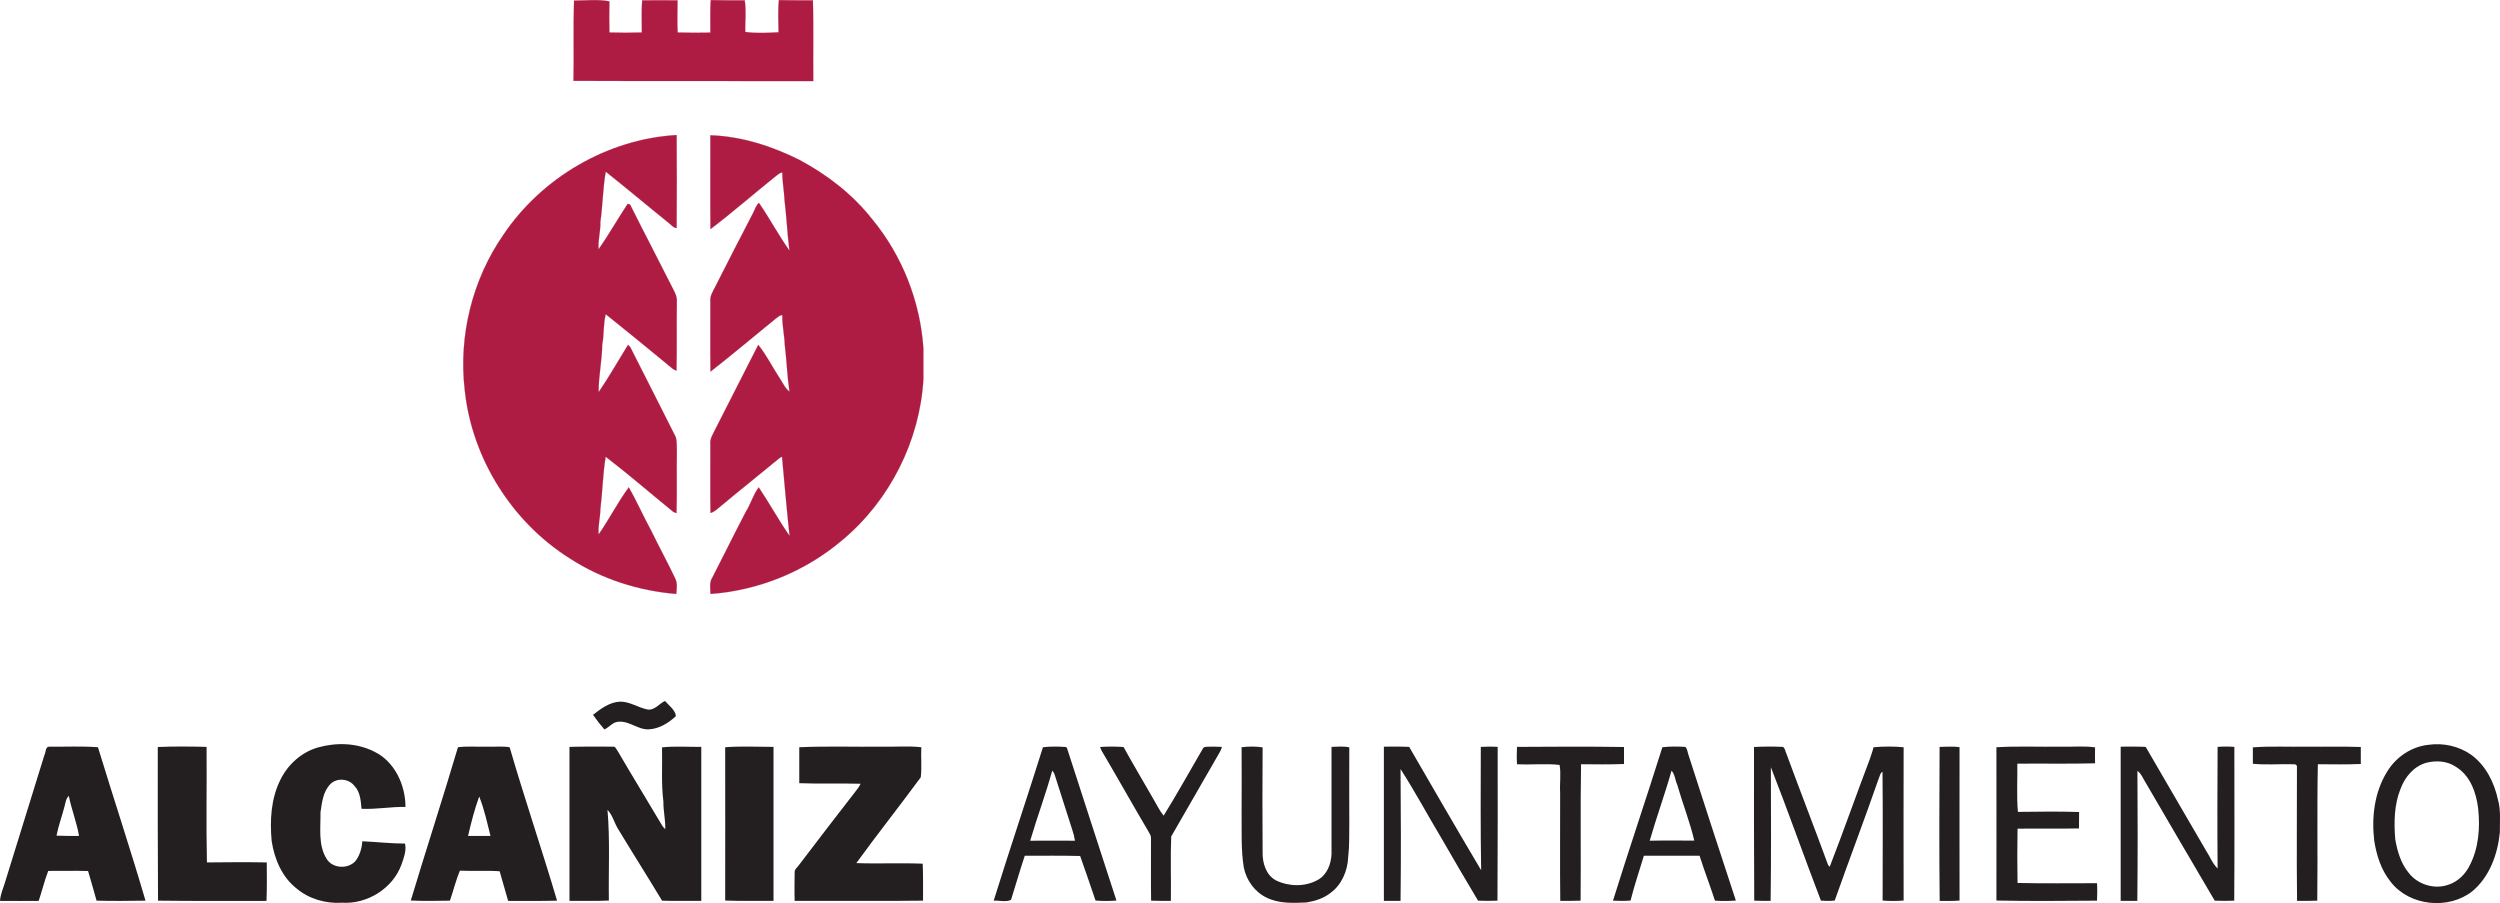 <?xml version="1.0" encoding="UTF-8"?>
<svg xmlns="http://www.w3.org/2000/svg" xmlns:xlink="http://www.w3.org/1999/xlink" width="85.04pt" height="30.72pt" viewBox="0 0 85.04 30.72" version="1.1">
<defs>
<clipPath id="clip1">
  <path d="M 9 25 L 14 25 L 14 30.719 L 9 30.719 Z M 9 25 "/>
</clipPath>
<clipPath id="clip2">
  <path d="M 80 25 L 85.039 25 L 85.039 30.719 L 80 30.719 Z M 80 25 "/>
</clipPath>
<clipPath id="clip3">
  <path d="M 0 25 L 5 25 L 5 30.719 L 0 30.719 Z M 0 25 "/>
</clipPath>
<clipPath id="clip4">
  <path d="M 5 25 L 10 25 L 10 30.719 L 5 30.719 Z M 5 25 "/>
</clipPath>
<clipPath id="clip5">
  <path d="M 13 25 L 19 25 L 19 30.719 L 13 30.719 Z M 13 25 "/>
</clipPath>
<clipPath id="clip6">
  <path d="M 19 25 L 24 25 L 24 30.719 L 19 30.719 Z M 19 25 "/>
</clipPath>
<clipPath id="clip7">
  <path d="M 24 25 L 27 25 L 27 30.719 L 24 30.719 Z M 24 25 "/>
</clipPath>
<clipPath id="clip8">
  <path d="M 27 25 L 32 25 L 32 30.719 L 27 30.719 Z M 27 25 "/>
</clipPath>
<clipPath id="clip9">
  <path d="M 33 25 L 38 25 L 38 30.719 L 33 30.719 Z M 33 25 "/>
</clipPath>
<clipPath id="clip10">
  <path d="M 37 25 L 42 25 L 42 30.719 L 37 30.719 Z M 37 25 "/>
</clipPath>
<clipPath id="clip11">
  <path d="M 42 25 L 46 25 L 46 30.719 L 42 30.719 Z M 42 25 "/>
</clipPath>
<clipPath id="clip12">
  <path d="M 47 25 L 51 25 L 51 30.719 L 47 30.719 Z M 47 25 "/>
</clipPath>
<clipPath id="clip13">
  <path d="M 51 25 L 56 25 L 56 30.719 L 51 30.719 Z M 51 25 "/>
</clipPath>
<clipPath id="clip14">
  <path d="M 54 25 L 60 25 L 60 30.719 L 54 30.719 Z M 54 25 "/>
</clipPath>
<clipPath id="clip15">
  <path d="M 59 25 L 65 25 L 65 30.719 L 59 30.719 Z M 59 25 "/>
</clipPath>
<clipPath id="clip16">
  <path d="M 65 25 L 67 25 L 67 30.719 L 65 30.719 Z M 65 25 "/>
</clipPath>
<clipPath id="clip17">
  <path d="M 67 25 L 72 25 L 72 30.719 L 67 30.719 Z M 67 25 "/>
</clipPath>
<clipPath id="clip18">
  <path d="M 72 25 L 77 25 L 77 30.719 L 72 30.719 Z M 72 25 "/>
</clipPath>
<clipPath id="clip19">
  <path d="M 76 25 L 81 25 L 81 30.719 L 76 30.719 Z M 76 25 "/>
</clipPath>
</defs>
<g id="surface1">
<path style=" stroke:none;fill-rule:nonzero;fill:rgb(68.199%,10.999%,26.299%);fill-opacity:1;" d="M 19.527 0.02 C 19.926 0.02 20.34 -0.031 20.73 0.047 C 20.723 0.398 20.719 0.754 20.73 1.105 C 21.094 1.117 21.461 1.117 21.832 1.105 C 21.836 0.742 21.816 0.375 21.844 0.012 C 22.242 0.004 22.641 0.012 23.047 0.012 C 23.047 0.375 23.031 0.742 23.051 1.105 C 23.422 1.117 23.797 1.117 24.164 1.109 C 24.168 0.742 24.152 0.375 24.176 0.004 C 24.555 0.012 24.945 0.012 25.332 0.012 C 25.387 0.363 25.344 0.73 25.348 1.086 C 25.723 1.141 26.109 1.117 26.484 1.098 C 26.48 0.738 26.457 0.367 26.496 0.004 C 26.887 0.012 27.273 0.012 27.652 0.012 C 27.676 0.926 27.656 1.844 27.664 2.758 C 24.945 2.75 22.227 2.762 19.508 2.75 C 19.527 1.844 19.496 0.934 19.527 0.02 "/>
<path style="fill:none;stroke-width:0.054;stroke-linecap:butt;stroke-linejoin:miter;stroke:rgb(68.199%,10.999%,26.299%);stroke-opacity:1;stroke-miterlimit:10;" d="M 195.273 307.005 C 199.258 307.005 203.398 307.512 207.305 306.731 C 207.227 303.216 207.188 299.661 207.305 296.145 C 210.938 296.028 214.609 296.028 218.32 296.145 C 218.359 299.778 218.164 303.45 218.438 307.083 C 222.422 307.161 226.406 307.083 230.469 307.083 C 230.469 303.45 230.312 299.778 230.508 296.145 C 234.219 296.028 237.969 296.028 241.641 296.106 C 241.68 299.778 241.523 303.45 241.758 307.161 C 245.547 307.083 249.453 307.083 253.32 307.083 C 253.867 303.567 253.438 299.895 253.477 296.341 C 257.227 295.794 261.094 296.028 264.844 296.223 C 264.805 299.817 264.57 303.528 264.961 307.161 C 268.867 307.083 272.734 307.083 276.523 307.083 C 276.758 297.942 276.562 288.762 276.641 279.622 C 249.453 279.7 222.266 279.583 195.078 279.7 C 195.273 288.762 194.961 297.864 195.273 307.005 Z M 195.273 307.005 " transform="matrix(0.1,0,0,-0.1,0,30.72)"/>
<path style=" stroke:none;fill-rule:nonzero;fill:rgb(68.199%,10.999%,26.299%);fill-opacity:1;" d="M 17.117 7.996 C 18.426 6.043 20.664 4.73 23.016 4.594 C 23.023 5.648 23.023 6.707 23.016 7.758 C 22.895 7.746 22.82 7.633 22.727 7.566 C 22.016 6.996 21.32 6.406 20.605 5.84 C 20.504 6.398 20.504 6.977 20.422 7.547 C 20.434 7.863 20.332 8.164 20.363 8.48 C 20.711 7.98 21.012 7.445 21.352 6.934 C 21.367 6.941 21.41 6.953 21.43 6.953 C 21.914 7.922 22.418 8.883 22.906 9.852 C 22.973 9.977 23.031 10.105 23.023 10.25 C 23.012 11.039 23.027 11.824 23.012 12.609 C 22.898 12.574 22.82 12.492 22.73 12.418 C 22.027 11.84 21.32 11.258 20.605 10.688 C 20.516 11.023 20.551 11.383 20.484 11.727 C 20.48 12.266 20.355 12.801 20.363 13.34 C 20.719 12.82 21.031 12.266 21.363 11.73 C 21.383 11.75 21.418 11.789 21.438 11.805 C 21.953 12.824 22.477 13.852 22.988 14.871 C 23.031 15.023 23.016 15.191 23.023 15.352 C 23.012 16.051 23.031 16.758 23.012 17.457 C 22.984 17.445 22.93 17.418 22.906 17.414 C 22.137 16.789 21.387 16.137 20.602 15.535 C 20.504 16.125 20.496 16.719 20.422 17.316 C 20.418 17.605 20.336 17.891 20.363 18.18 C 20.723 17.664 21.012 17.09 21.387 16.578 C 21.664 17.051 21.879 17.559 22.145 18.039 C 22.414 18.594 22.707 19.129 22.969 19.68 C 23.051 19.848 23.016 20.031 23.004 20.203 C 21.723 20.098 20.473 19.699 19.398 19.004 C 17.418 17.766 16.051 15.59 15.809 13.266 C 15.594 11.43 16.066 9.516 17.117 7.996 "/>
<path style="fill:none;stroke-width:0.054;stroke-linecap:butt;stroke-linejoin:miter;stroke:rgb(68.199%,10.999%,26.299%);stroke-opacity:1;stroke-miterlimit:10;" d="M 171.172 227.239 C 184.258 246.77 206.641 259.895 230.156 261.262 C 230.234 250.716 230.234 240.13 230.156 229.622 C 228.945 229.739 228.203 230.872 227.266 231.536 C 220.156 237.239 213.203 243.137 206.055 248.802 C 205.039 243.216 205.039 237.434 204.219 231.731 C 204.336 228.567 203.32 225.559 203.633 222.395 C 207.109 227.395 210.117 232.747 213.516 237.864 C 213.672 237.786 214.102 237.669 214.297 237.669 C 219.141 227.981 224.18 218.372 229.062 208.684 C 229.727 207.434 230.312 206.145 230.234 204.7 C 230.117 196.809 230.273 188.958 230.117 181.106 C 228.984 181.458 228.203 182.278 227.305 183.02 C 220.273 188.802 213.203 194.622 206.055 200.325 C 205.156 196.966 205.508 193.372 204.844 189.934 C 204.805 184.544 203.555 179.192 203.633 173.802 C 207.188 178.997 210.312 184.544 213.633 189.895 C 213.828 189.7 214.18 189.309 214.375 189.153 C 219.531 178.958 224.766 168.684 229.883 158.489 C 230.312 156.966 230.156 155.286 230.234 153.684 C 230.117 146.692 230.312 139.622 230.117 132.63 C 229.844 132.747 229.297 133.02 229.062 133.059 C 221.367 139.309 213.867 145.833 206.016 151.848 C 205.039 145.95 204.961 140.012 204.219 134.036 C 204.18 131.145 203.359 128.294 203.633 125.403 C 207.227 130.559 210.117 136.302 213.867 141.419 C 216.641 136.692 218.789 131.614 221.445 126.809 C 224.141 121.263 227.07 115.911 229.688 110.403 C 230.508 108.723 230.156 106.888 230.039 105.169 C 217.227 106.223 204.727 110.208 193.984 117.161 C 174.18 129.544 160.508 151.302 158.086 174.544 C 155.938 192.903 160.664 212.044 171.172 227.239 Z M 171.172 227.239 " transform="matrix(0.1,0,0,-0.1,0,30.72)"/>
<path style=" stroke:none;fill-rule:nonzero;fill:rgb(68.199%,10.999%,26.299%);fill-opacity:1;" d="M 24.164 4.602 C 25.219 4.637 26.254 4.969 27.191 5.438 C 28.141 5.945 29.004 6.613 29.668 7.457 C 30.688 8.691 31.301 10.25 31.41 11.848 L 31.41 12.895 C 31.289 14.992 30.27 17.02 28.652 18.371 C 27.402 19.434 25.809 20.086 24.168 20.203 C 24.168 20.02 24.121 19.816 24.23 19.648 C 24.613 18.906 24.98 18.156 25.367 17.414 C 25.539 17.148 25.617 16.828 25.809 16.578 C 26.172 17.117 26.484 17.695 26.859 18.23 C 26.762 17.332 26.684 16.43 26.602 15.535 C 26.539 15.562 26.484 15.602 26.438 15.645 C 25.805 16.168 25.164 16.676 24.539 17.199 C 24.422 17.289 24.32 17.406 24.168 17.449 C 24.156 16.664 24.168 15.883 24.164 15.098 C 24.145 14.914 24.262 14.754 24.336 14.594 C 24.82 13.641 25.305 12.691 25.793 11.73 C 26.074 12.082 26.277 12.492 26.523 12.867 C 26.629 13.02 26.699 13.207 26.855 13.32 C 26.777 12.793 26.762 12.262 26.695 11.727 C 26.684 11.387 26.602 11.062 26.613 10.723 C 26.531 10.707 26.469 10.785 26.398 10.828 C 25.656 11.43 24.926 12.051 24.168 12.641 C 24.156 11.84 24.168 11.043 24.164 10.246 C 24.145 10.062 24.258 9.902 24.336 9.742 C 24.766 8.898 25.191 8.059 25.629 7.223 C 25.68 7.113 25.719 6.988 25.816 6.902 C 26.184 7.434 26.484 8.004 26.855 8.527 C 26.781 7.953 26.758 7.383 26.688 6.812 C 26.676 6.5 26.609 6.184 26.613 5.871 C 26.531 5.867 26.469 5.934 26.398 5.984 C 25.656 6.578 24.934 7.211 24.168 7.793 C 24.156 6.727 24.168 5.664 24.164 4.602 "/>
<path style="fill:none;stroke-width:0.054;stroke-linecap:butt;stroke-linejoin:miter;stroke:rgb(68.199%,10.999%,26.299%);stroke-opacity:1;stroke-miterlimit:10;" d="M 241.641 261.184 C 252.188 260.833 262.539 257.512 271.914 252.825 C 281.406 247.747 290.039 241.067 296.68 232.63 C 306.875 220.286 313.008 204.7 314.102 188.723 L 314.102 178.255 C 312.891 157.278 302.695 137.005 286.523 123.489 C 274.023 112.864 258.086 106.341 241.68 105.169 C 241.68 107.005 241.211 109.036 242.305 110.716 C 246.133 118.138 249.805 125.638 253.672 133.059 C 255.391 135.716 256.172 138.919 258.086 141.419 C 261.719 136.028 264.844 130.247 268.594 124.895 C 267.617 133.88 266.836 142.903 266.016 151.848 C 265.391 151.575 264.844 151.184 264.375 150.755 C 258.047 145.52 251.641 140.442 245.391 135.208 C 244.219 134.309 243.203 133.137 241.68 132.708 C 241.562 140.559 241.68 148.372 241.641 156.223 C 241.445 158.059 242.617 159.661 243.359 161.262 C 248.203 170.794 253.047 180.286 257.93 189.895 C 260.742 186.38 262.773 182.278 265.234 178.528 C 266.289 177.005 266.992 175.13 268.555 173.997 C 267.773 179.27 267.617 184.583 266.953 189.934 C 266.836 193.333 266.016 196.575 266.133 199.973 C 265.312 200.13 264.688 199.348 263.984 198.919 C 256.562 192.903 249.258 186.692 241.68 180.794 C 241.562 188.802 241.68 196.77 241.641 204.739 C 241.445 206.575 242.578 208.177 243.359 209.778 C 247.656 218.216 251.914 226.614 256.289 234.973 C 256.797 236.067 257.188 237.317 258.164 238.177 C 261.836 232.864 264.844 227.161 268.555 221.927 C 267.812 227.669 267.578 233.372 266.875 239.075 C 266.758 242.2 266.094 245.364 266.133 248.489 C 265.312 248.528 264.688 247.864 263.984 247.356 C 256.562 241.419 249.336 235.091 241.68 229.27 C 241.562 239.934 241.68 250.559 241.641 261.184 Z M 241.641 261.184 " transform="matrix(0.1,0,0,-0.1,0,30.72)"/>
<path style=" stroke:none;fill-rule:nonzero;fill:rgb(13.699%,12.199%,12.5%);fill-opacity:1;" d="M 22.02 24.133 C 22.266 24.176 22.426 23.93 22.621 23.844 C 22.75 23.996 22.973 24.152 22.992 24.359 C 22.742 24.594 22.426 24.789 22.074 24.809 C 21.707 24.832 21.406 24.512 21.031 24.551 C 20.84 24.562 20.723 24.742 20.559 24.812 C 20.422 24.656 20.293 24.488 20.172 24.316 C 20.434 24.109 20.734 23.883 21.094 23.867 C 21.422 23.863 21.699 24.066 22.02 24.133 "/>
<g clip-path="url(#clip1)" clip-rule="nonzero">
<path style=" stroke:none;fill-rule:nonzero;fill:rgb(13.699%,12.199%,12.5%);fill-opacity:1;" d="M 10.828 25.422 C 11.449 25.25 12.137 25.27 12.719 25.562 C 13.422 25.895 13.793 26.699 13.793 27.449 C 13.297 27.438 12.801 27.535 12.297 27.512 C 12.273 27.234 12.254 26.934 12.051 26.727 C 11.859 26.48 11.449 26.449 11.234 26.676 C 10.988 26.93 10.953 27.297 10.902 27.629 C 10.91 28.156 10.816 28.734 11.105 29.207 C 11.301 29.539 11.812 29.574 12.078 29.305 C 12.234 29.113 12.309 28.863 12.324 28.617 C 12.805 28.637 13.293 28.695 13.777 28.695 C 13.832 28.938 13.734 29.184 13.656 29.41 C 13.359 30.227 12.488 30.762 11.633 30.707 C 11.082 30.742 10.516 30.582 10.094 30.227 C 9.594 29.84 9.336 29.223 9.242 28.617 C 9.176 27.91 9.215 27.168 9.539 26.523 C 9.793 26 10.266 25.578 10.828 25.422 "/>
</g>
<g clip-path="url(#clip2)" clip-rule="nonzero">
<path style=" stroke:none;fill-rule:nonzero;fill:rgb(13.699%,12.199%,12.5%);fill-opacity:1;" d="M 84.012 29.434 C 83.867 29.73 83.617 29.98 83.309 30.086 C 82.832 30.27 82.246 30.098 81.934 29.691 C 81.668 29.371 81.547 28.953 81.477 28.551 C 81.43 27.98 81.438 27.375 81.656 26.836 C 81.805 26.43 82.109 26.062 82.539 25.945 C 82.867 25.863 83.234 25.883 83.523 26.074 C 84.023 26.367 84.234 26.961 84.297 27.504 C 84.367 28.156 84.316 28.844 84.012 29.434 M 84.973 27.211 C 84.844 26.613 84.555 26.031 84.051 25.668 C 83.637 25.379 83.105 25.262 82.602 25.336 C 82.023 25.398 81.496 25.754 81.195 26.258 C 80.766 26.953 80.668 27.801 80.762 28.598 C 80.84 29.098 81 29.602 81.324 30 C 81.957 30.82 83.285 30.957 84.094 30.32 C 84.684 29.832 84.961 29.059 85.035 28.316 C 85.031 27.945 85.074 27.574 84.973 27.211 "/>
</g>
<g clip-path="url(#clip3)" clip-rule="nonzero">
<path style=" stroke:none;fill-rule:nonzero;fill:rgb(13.699%,12.199%,12.5%);fill-opacity:1;" d="M 2.688 28.434 C 2.434 28.434 2.176 28.438 1.922 28.426 C 1.988 28.082 2.113 27.758 2.199 27.414 C 2.23 27.297 2.242 27.168 2.34 27.074 C 2.434 27.535 2.609 27.973 2.688 28.434 M 4.949 30.637 C 4.441 28.895 3.863 27.16 3.332 25.418 C 2.781 25.375 2.234 25.406 1.684 25.398 C 1.535 25.391 1.566 25.59 1.512 25.68 C 1.062 27.137 0.609 28.594 0.16 30.047 C 0.098 30.246 0.012 30.438 0 30.645 C 0.438 30.645 0.875 30.652 1.316 30.645 C 1.43 30.309 1.512 29.957 1.641 29.625 C 2.094 29.629 2.551 29.613 2.996 29.629 C 3.094 29.969 3.195 30.309 3.285 30.637 C 3.844 30.652 4.398 30.645 4.949 30.637 "/>
</g>
<g clip-path="url(#clip4)" clip-rule="nonzero">
<path style=" stroke:none;fill-rule:nonzero;fill:rgb(13.699%,12.199%,12.5%);fill-opacity:1;" d="M 5.367 25.41 C 5.922 25.387 6.473 25.391 7.027 25.406 C 7.039 26.719 7.008 28.027 7.039 29.336 C 7.715 29.328 8.395 29.324 9.074 29.336 C 9.078 29.773 9.082 30.207 9.066 30.645 C 7.836 30.645 6.605 30.652 5.375 30.637 C 5.363 28.898 5.367 27.156 5.367 25.41 "/>
</g>
<g clip-path="url(#clip5)" clip-rule="nonzero">
<path style=" stroke:none;fill-rule:nonzero;fill:rgb(13.699%,12.199%,12.5%);fill-opacity:1;" d="M 16.684 28.434 L 15.922 28.434 C 16.027 27.98 16.141 27.531 16.301 27.094 C 16.473 27.523 16.57 27.984 16.684 28.434 M 18.949 30.637 C 18.434 28.895 17.844 27.168 17.336 25.418 C 17.078 25.375 16.812 25.41 16.547 25.398 C 16.223 25.41 15.898 25.375 15.578 25.418 C 15.062 27.16 14.496 28.895 13.973 30.633 C 14.414 30.652 14.863 30.645 15.305 30.637 C 15.422 30.301 15.504 29.949 15.645 29.617 C 16.094 29.637 16.547 29.605 16.996 29.637 C 17.094 29.977 17.188 30.309 17.285 30.645 C 17.84 30.645 18.398 30.652 18.949 30.637 "/>
</g>
<g clip-path="url(#clip6)" clip-rule="nonzero">
<path style=" stroke:none;fill-rule:nonzero;fill:rgb(13.699%,12.199%,12.5%);fill-opacity:1;" d="M 19.371 25.406 C 19.863 25.391 20.355 25.398 20.848 25.398 C 20.945 25.387 20.969 25.504 21.02 25.562 C 21.492 26.375 21.988 27.176 22.465 27.984 C 22.512 28.062 22.555 28.145 22.629 28.203 C 22.641 27.891 22.559 27.578 22.566 27.262 C 22.488 26.652 22.535 26.039 22.52 25.422 C 22.961 25.375 23.414 25.41 23.855 25.406 L 23.855 30.645 C 23.406 30.637 22.961 30.656 22.52 30.637 C 22.027 29.816 21.516 29.012 21.02 28.191 C 20.891 27.977 20.836 27.727 20.664 27.547 C 20.754 28.574 20.695 29.605 20.711 30.633 C 20.266 30.656 19.82 30.637 19.371 30.645 L 19.371 25.406 "/>
</g>
<g clip-path="url(#clip7)" clip-rule="nonzero">
<path style=" stroke:none;fill-rule:nonzero;fill:rgb(13.699%,12.199%,12.5%);fill-opacity:1;" d="M 24.668 25.418 C 25.215 25.375 25.77 25.406 26.312 25.406 L 26.312 30.645 C 25.77 30.637 25.215 30.656 24.668 30.633 C 24.668 28.895 24.672 27.156 24.668 25.418 "/>
</g>
<g clip-path="url(#clip8)" clip-rule="nonzero">
<path style=" stroke:none;fill-rule:nonzero;fill:rgb(13.699%,12.199%,12.5%);fill-opacity:1;" d="M 27.188 25.418 C 28.121 25.375 29.059 25.41 30 25.398 C 30.449 25.41 30.895 25.367 31.34 25.418 C 31.32 25.762 31.363 26.105 31.32 26.441 C 30.602 27.418 29.84 28.379 29.129 29.359 C 29.883 29.387 30.637 29.348 31.387 29.379 C 31.406 29.797 31.395 30.215 31.398 30.637 C 29.945 30.656 28.488 30.637 27.031 30.645 C 27.02 30.32 27.027 29.992 27.031 29.668 C 27.027 29.574 27.105 29.52 27.156 29.453 C 27.82 28.586 28.48 27.715 29.152 26.855 C 29.203 26.793 29.242 26.727 29.273 26.66 C 28.582 26.641 27.887 26.668 27.188 26.641 C 27.188 26.234 27.191 25.828 27.188 25.418 "/>
</g>
<g clip-path="url(#clip9)" clip-rule="nonzero">
<path style=" stroke:none;fill-rule:nonzero;fill:rgb(13.699%,12.199%,12.5%);fill-opacity:1;" d="M 36.566 28.598 C 36.062 28.594 35.551 28.594 35.043 28.598 C 35.277 27.801 35.57 27.02 35.793 26.215 C 35.836 26.258 35.863 26.309 35.879 26.363 C 36.082 26.984 36.27 27.602 36.473 28.223 C 36.516 28.348 36.547 28.469 36.566 28.598 M 37.977 30.633 C 37.418 28.898 36.848 27.176 36.293 25.441 L 36.258 25.41 C 35.992 25.391 35.734 25.387 35.477 25.418 C 34.93 27.16 34.344 28.895 33.801 30.637 C 33.992 30.625 34.215 30.695 34.391 30.609 C 34.551 30.109 34.691 29.605 34.859 29.109 C 35.484 29.109 36.109 29.102 36.742 29.117 C 36.922 29.617 37.094 30.129 37.266 30.633 C 37.5 30.652 37.738 30.652 37.977 30.633 "/>
</g>
<g clip-path="url(#clip10)" clip-rule="nonzero">
<path style=" stroke:none;fill-rule:nonzero;fill:rgb(13.699%,12.199%,12.5%);fill-opacity:1;" d="M 37.418 25.41 C 37.691 25.391 37.953 25.391 38.219 25.41 C 38.547 26.008 38.898 26.59 39.238 27.188 C 39.348 27.371 39.441 27.574 39.582 27.746 C 40.02 27.039 40.426 26.309 40.844 25.59 C 40.898 25.527 40.906 25.418 41 25.406 C 41.184 25.391 41.375 25.398 41.566 25.406 C 41.547 25.48 41.516 25.547 41.48 25.605 C 40.934 26.555 40.387 27.5 39.84 28.453 C 39.809 29.176 39.84 29.914 39.828 30.645 C 39.598 30.645 39.379 30.645 39.156 30.637 C 39.145 29.926 39.156 29.207 39.152 28.496 C 39.152 28.41 39.094 28.348 39.059 28.273 C 38.52 27.359 38.004 26.438 37.461 25.516 C 37.457 25.488 37.43 25.434 37.418 25.41 "/>
</g>
<g clip-path="url(#clip11)" clip-rule="nonzero">
<path style=" stroke:none;fill-rule:nonzero;fill:rgb(13.699%,12.199%,12.5%);fill-opacity:1;" d="M 42.234 25.418 C 42.469 25.387 42.707 25.387 42.949 25.422 C 42.941 26.609 42.941 27.793 42.949 28.984 C 42.941 29.348 43.059 29.766 43.406 29.949 C 43.844 30.16 44.398 30.172 44.828 29.93 C 45.141 29.758 45.277 29.391 45.293 29.055 L 45.293 25.406 C 45.496 25.398 45.699 25.379 45.898 25.422 C 45.891 26.281 45.898 27.145 45.898 28.004 C 45.891 28.391 45.906 28.777 45.859 29.164 C 45.84 29.625 45.637 30.094 45.266 30.367 C 45.031 30.559 44.727 30.652 44.434 30.699 C 43.98 30.719 43.5 30.742 43.078 30.531 C 42.676 30.336 42.395 29.938 42.309 29.508 C 42.211 28.906 42.242 28.297 42.234 27.695 C 42.234 26.934 42.242 26.18 42.234 25.418 "/>
</g>
<g clip-path="url(#clip12)" clip-rule="nonzero">
<path style=" stroke:none;fill-rule:nonzero;fill:rgb(13.699%,12.199%,12.5%);fill-opacity:1;" d="M 47.074 25.398 C 47.359 25.398 47.648 25.391 47.934 25.406 C 48.746 26.805 49.551 28.203 50.383 29.602 C 50.359 28.199 50.367 26.805 50.371 25.406 C 50.566 25.398 50.754 25.391 50.945 25.406 C 50.945 27.148 50.949 28.895 50.938 30.637 C 50.719 30.648 50.496 30.645 50.277 30.637 C 49.855 29.934 49.441 29.219 49.027 28.504 C 48.562 27.727 48.133 26.926 47.641 26.16 C 47.652 27.652 47.66 29.152 47.641 30.645 L 47.074 30.645 L 47.074 25.398 "/>
</g>
<g clip-path="url(#clip13)" clip-rule="nonzero">
<path style=" stroke:none;fill-rule:nonzero;fill:rgb(13.699%,12.199%,12.5%);fill-opacity:1;" d="M 51.602 25.406 C 52.82 25.398 54.027 25.391 55.242 25.41 L 55.242 25.988 C 54.754 26.008 54.27 26 53.781 25.996 C 53.754 27.543 53.781 29.09 53.766 30.637 C 53.535 30.645 53.309 30.645 53.074 30.645 C 53.059 29.418 53.074 28.188 53.07 26.961 C 53.051 26.645 53.105 26.32 53.051 26.02 C 52.578 25.965 52.082 26.023 51.602 25.996 C 51.59 25.797 51.594 25.602 51.602 25.406 "/>
</g>
<g clip-path="url(#clip14)" clip-rule="nonzero">
<path style=" stroke:none;fill-rule:nonzero;fill:rgb(13.699%,12.199%,12.5%);fill-opacity:1;" d="M 57.633 28.594 C 57.133 28.594 56.621 28.586 56.117 28.598 C 56.344 27.801 56.633 27.02 56.859 26.215 C 56.977 26.344 56.98 26.535 57.051 26.688 C 57.234 27.328 57.48 27.945 57.633 28.594 M 59.047 30.633 C 58.504 28.984 57.969 27.34 57.438 25.688 C 57.402 25.594 57.402 25.477 57.328 25.406 C 57.07 25.391 56.805 25.387 56.547 25.418 C 56 27.16 55.41 28.895 54.867 30.637 C 55.074 30.645 55.27 30.652 55.465 30.633 C 55.594 30.117 55.766 29.617 55.918 29.109 L 57.812 29.109 C 57.977 29.625 58.168 30.121 58.336 30.637 C 58.566 30.652 58.805 30.652 59.047 30.633 "/>
</g>
<g clip-path="url(#clip15)" clip-rule="nonzero">
<path style=" stroke:none;fill-rule:nonzero;fill:rgb(13.699%,12.199%,12.5%);fill-opacity:1;" d="M 59.664 25.41 C 59.992 25.391 60.32 25.391 60.645 25.406 C 60.723 25.445 60.723 25.551 60.762 25.625 C 61.227 26.891 61.719 28.152 62.184 29.422 C 62.199 29.434 62.227 29.473 62.238 29.488 C 62.707 28.281 63.133 27.059 63.594 25.848 C 63.641 25.707 63.695 25.562 63.73 25.418 C 64.07 25.387 64.414 25.387 64.754 25.418 C 64.746 27.156 64.754 28.895 64.754 30.633 C 64.516 30.652 64.281 30.652 64.039 30.633 C 64.039 29.176 64.051 27.715 64.035 26.254 C 63.949 26.297 63.949 26.398 63.91 26.473 C 63.426 27.867 62.902 29.242 62.41 30.633 C 62.254 30.652 62.094 30.645 61.941 30.637 C 61.363 29.133 60.828 27.602 60.238 26.098 C 60.242 27.617 60.25 29.125 60.23 30.645 C 60.047 30.645 59.855 30.645 59.672 30.637 C 59.66 28.895 59.664 27.148 59.664 25.41 "/>
</g>
<g clip-path="url(#clip16)" clip-rule="nonzero">
<path style=" stroke:none;fill-rule:nonzero;fill:rgb(13.699%,12.199%,12.5%);fill-opacity:1;" d="M 65.977 25.406 C 66.203 25.406 66.43 25.379 66.656 25.418 C 66.652 27.156 66.656 28.895 66.656 30.633 C 66.43 30.652 66.203 30.645 65.98 30.645 C 65.961 28.898 65.969 27.148 65.977 25.406 "/>
</g>
<g clip-path="url(#clip17)" clip-rule="nonzero">
<path style=" stroke:none;fill-rule:nonzero;fill:rgb(13.699%,12.199%,12.5%);fill-opacity:1;" d="M 67.91 25.418 C 68.641 25.375 69.379 25.41 70.109 25.398 C 70.488 25.41 70.883 25.367 71.266 25.422 C 71.258 25.602 71.266 25.785 71.266 25.965 C 70.387 25.988 69.504 25.969 68.621 25.977 C 68.629 26.523 68.594 27.074 68.641 27.617 C 69.336 27.609 70.031 27.598 70.723 27.621 C 70.723 27.805 70.723 27.996 70.719 28.18 C 70.023 28.195 69.324 28.18 68.629 28.188 C 68.617 28.809 68.617 29.422 68.629 30.035 C 69.527 30.055 70.43 30.043 71.332 30.043 C 71.344 30.238 71.34 30.441 71.332 30.637 C 70.195 30.645 69.051 30.656 67.91 30.633 C 67.91 28.895 67.914 27.156 67.91 25.418 "/>
</g>
<g clip-path="url(#clip18)" clip-rule="nonzero">
<path style=" stroke:none;fill-rule:nonzero;fill:rgb(13.699%,12.199%,12.5%);fill-opacity:1;" d="M 72.137 25.398 C 72.418 25.398 72.707 25.391 72.988 25.406 C 73.664 26.578 74.352 27.746 75.031 28.918 C 75.168 29.125 75.258 29.375 75.434 29.543 C 75.422 28.164 75.426 26.785 75.434 25.406 C 75.625 25.391 75.816 25.391 76.004 25.406 C 76.004 27.148 76.012 28.895 76 30.637 C 75.777 30.648 75.559 30.645 75.336 30.637 C 74.555 29.312 73.777 27.977 73.004 26.652 C 72.906 26.504 72.848 26.324 72.707 26.223 C 72.715 27.695 72.719 29.168 72.703 30.645 L 72.137 30.645 L 72.137 25.398 "/>
</g>
<g clip-path="url(#clip19)" clip-rule="nonzero">
<path style=" stroke:none;fill-rule:nonzero;fill:rgb(13.699%,12.199%,12.5%);fill-opacity:1;" d="M 76.633 25.422 C 77.238 25.375 77.855 25.41 78.461 25.398 C 79.078 25.406 79.691 25.387 80.305 25.41 L 80.305 25.988 C 79.816 26.008 79.332 26 78.844 25.996 C 78.812 27.543 78.844 29.09 78.824 30.637 C 78.598 30.645 78.371 30.645 78.137 30.645 C 78.117 29.113 78.137 27.586 78.133 26.062 C 78.105 25.965 77.984 26.008 77.91 25.996 C 77.484 25.988 77.055 26.023 76.633 25.98 L 76.633 25.422 "/>
</g>
</g>
</svg>
